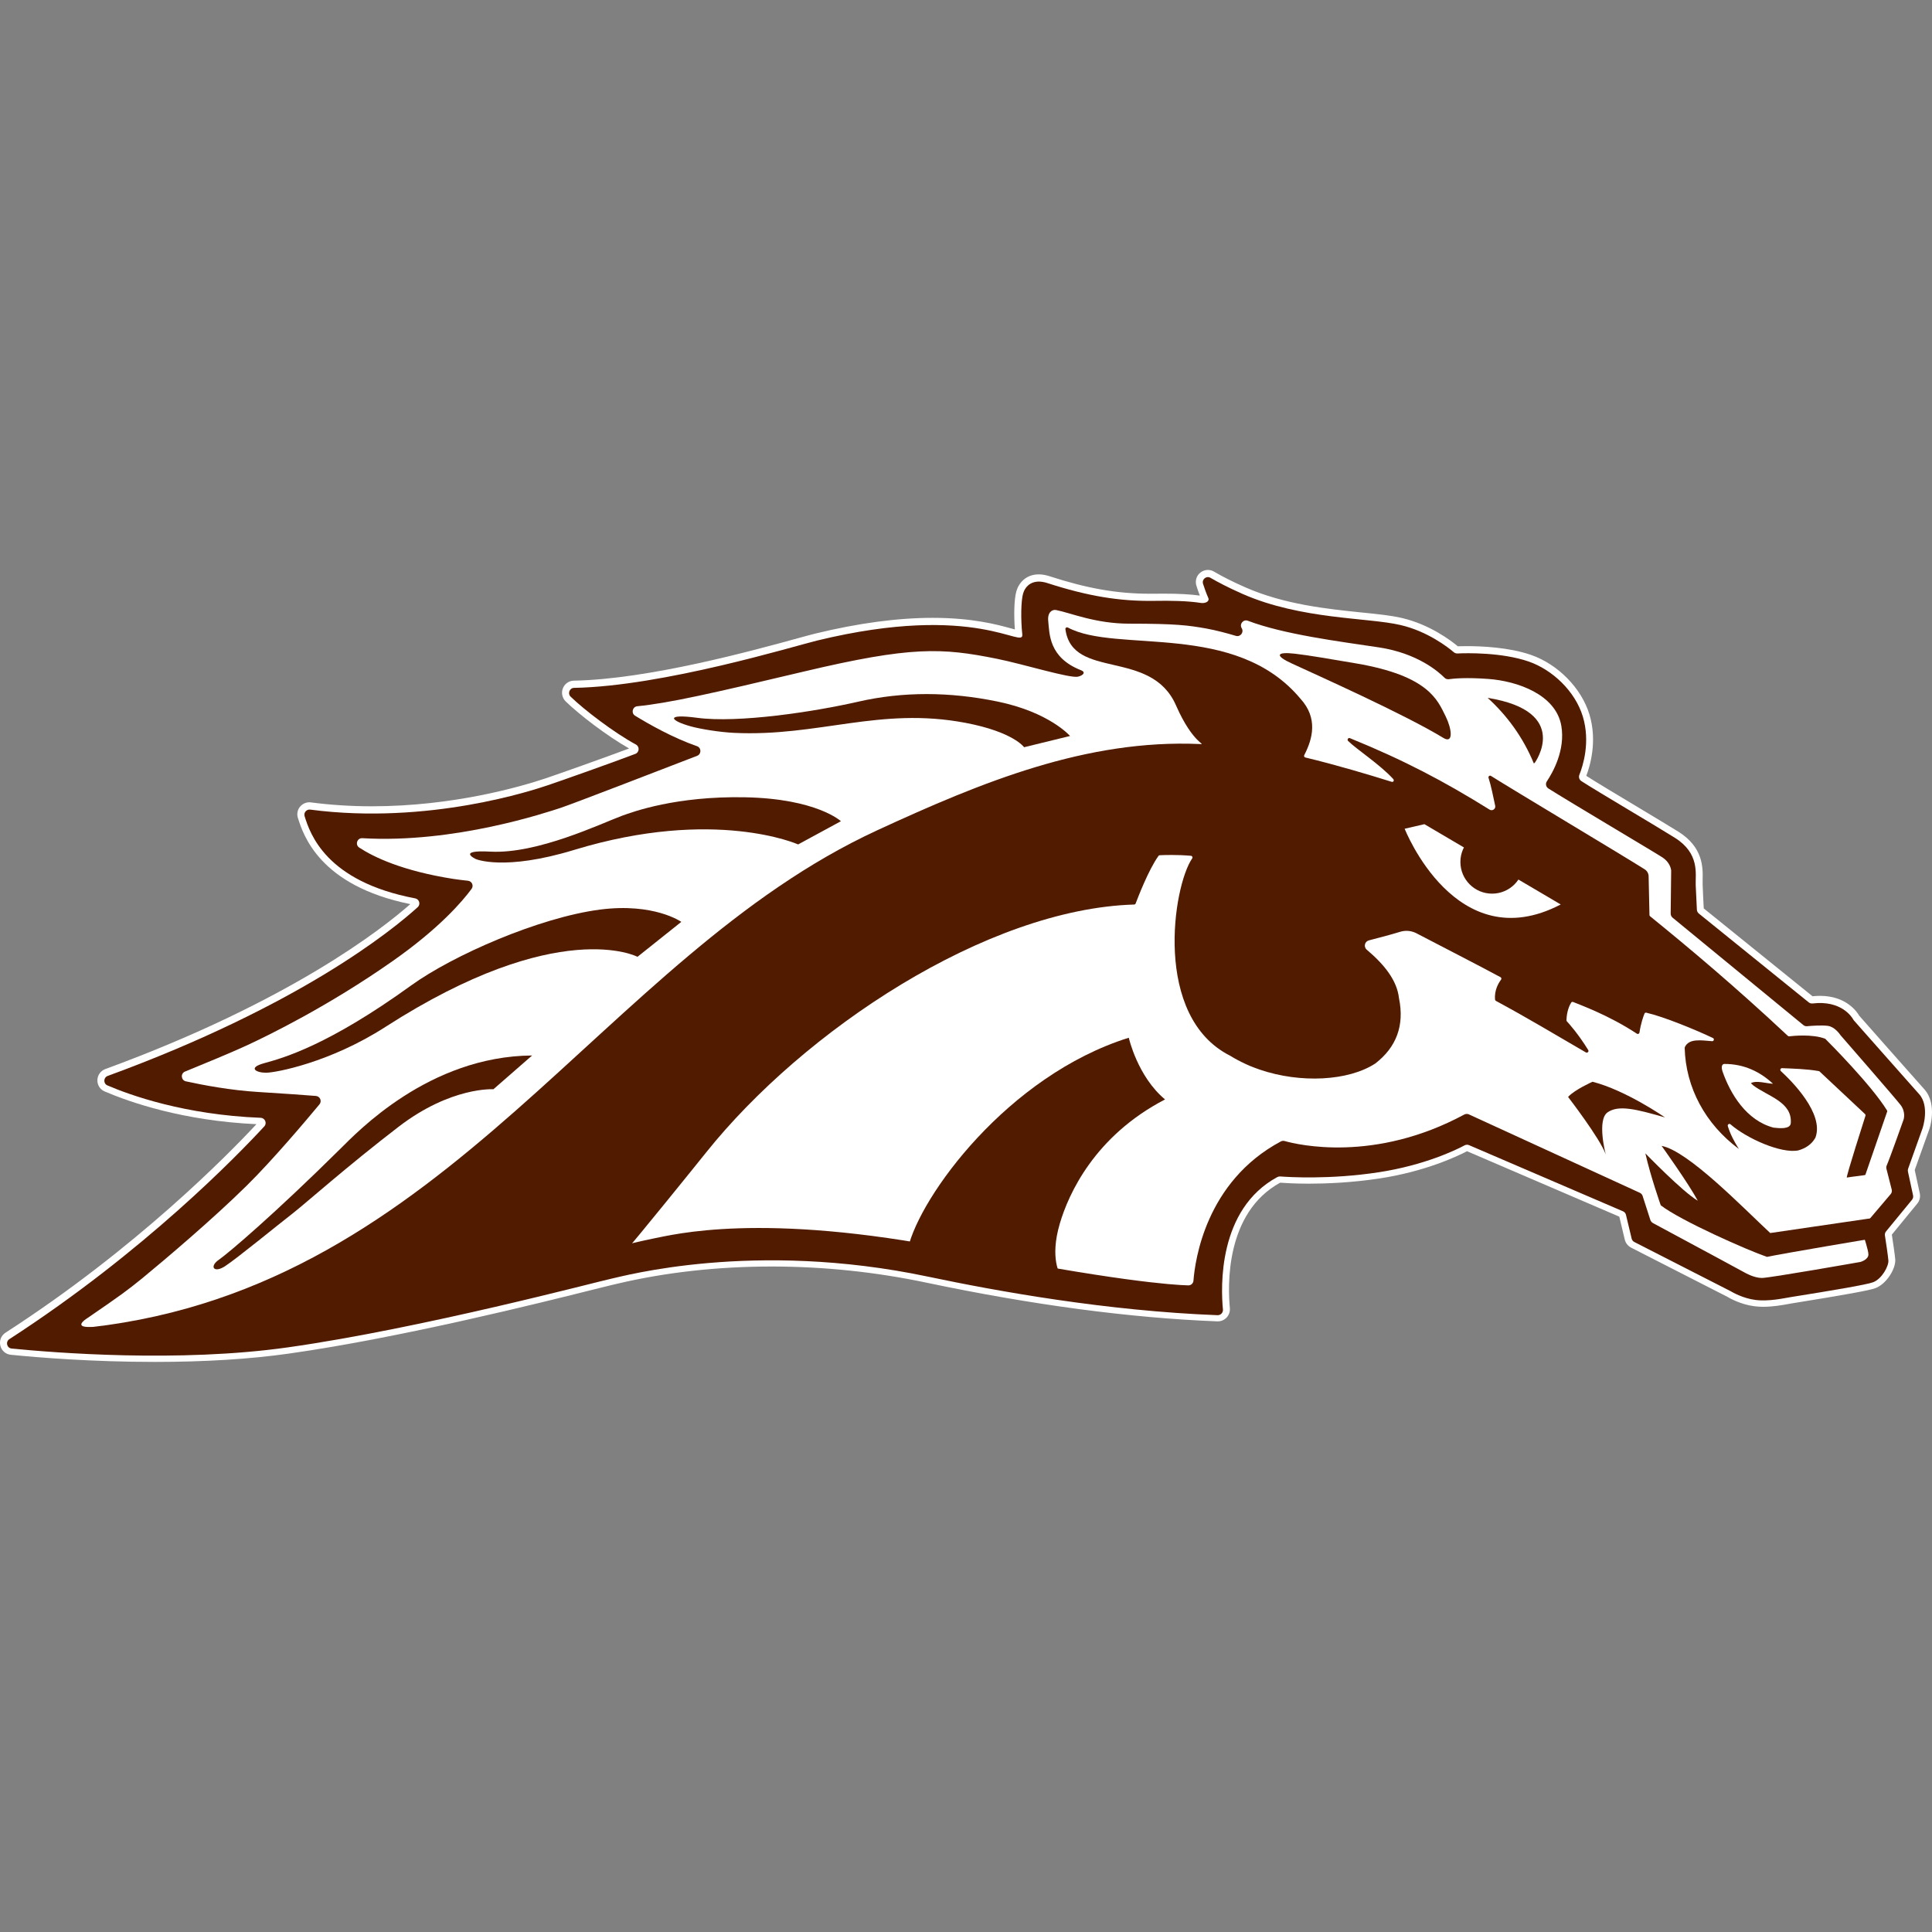 <?xml version="1.0" encoding="utf-8"?>
<svg xmlns="http://www.w3.org/2000/svg" width="200" height="200" viewBox="0 0 200 200" fill="none">
<rect x="0" y="0" width="200" height="200" fill="#808080" stroke="none"/>
<path d="M199.216 112.772C197.594 110.956 193.058 105.817 192.47 105.149C192.247 104.755 191.121 103.09 188.415 103.09C188.164 103.09 187.898 103.104 187.632 103.133L176.371 94.039C176.343 93.501 176.285 92.388 176.257 91.585C176.249 91.434 176.257 91.269 176.257 91.089C176.285 89.833 176.335 87.723 173.752 86.101C172.883 85.556 171.175 84.537 169.366 83.446C167.278 82.197 165.125 80.905 164.213 80.316C164.629 79.218 165.362 76.685 164.536 73.957C163.711 71.237 161.278 68.761 158.479 67.792C156.196 67.003 153.347 66.888 151.847 66.888C151.445 66.888 151.122 66.895 150.907 66.902C150.225 66.328 148.036 64.656 145.122 63.974C144.016 63.715 142.581 63.565 140.916 63.4C137.385 63.034 132.985 62.581 128.952 60.816C127.688 60.263 126.583 59.711 125.672 59.172C125.478 59.057 125.262 59 125.04 59C124.645 59 124.272 59.194 124.035 59.51C123.798 59.833 123.734 60.234 123.849 60.622C123.963 60.995 124.085 61.34 124.207 61.656C123.238 61.519 122.047 61.455 120.497 61.455C120.152 61.455 119.808 61.455 119.463 61.462C119.305 61.462 119.155 61.462 119.004 61.462C115.659 61.462 112.566 60.923 108.654 59.653C108.26 59.524 107.886 59.459 107.535 59.459C106.2 59.459 105.46 60.356 105.216 61.203C104.972 62.043 104.951 63.758 105.059 65.158C104.922 65.122 104.779 65.079 104.628 65.043C103.25 64.663 100.68 63.959 96.554 63.959C92.943 63.959 88.86 64.505 84.424 65.582C84.065 65.668 83.462 65.833 82.623 66.062C77.979 67.34 67.113 70.326 59.404 70.462C58.902 70.469 58.457 70.778 58.27 71.251C58.084 71.718 58.199 72.256 58.557 72.608C59.964 73.979 62.856 76.197 65.124 77.481C62.656 78.414 57.639 80.187 56.462 80.582C53.835 81.457 46.894 83.467 38.483 83.467C36.337 83.467 34.219 83.331 32.196 83.065C32.138 83.058 32.081 83.051 32.03 83.051C31.636 83.051 31.255 83.245 31.018 83.56C30.782 83.883 30.717 84.293 30.839 84.673C31.392 86.417 33.064 91.685 42.473 93.594C39.631 96.106 30.085 103.642 10.901 110.669C10.42 110.848 10.097 111.293 10.082 111.81C10.068 112.327 10.362 112.786 10.836 112.987C13.456 114.107 18.946 116.023 26.547 116.375C23.561 119.583 14.059 129.258 0.573 137.957C0.121 138.251 -0.088 138.775 0.034 139.299C0.164 139.823 0.587 140.196 1.125 140.246C3.896 140.526 9.523 140.985 16.047 140.985C21.178 140.985 25.844 140.698 29.899 140.124C41.483 138.488 56.06 134.842 61.543 133.464C62.519 133.22 63.23 133.04 63.409 133.004C63.495 132.99 63.639 132.954 63.84 132.904C68.871 131.712 74.275 131.109 79.888 131.109C85.242 131.109 90.625 131.669 95.879 132.775C106.853 135.086 116.994 136.435 126.016 136.787H126.03H126.066C126.418 136.787 126.755 136.636 126.992 136.378C127.229 136.119 127.344 135.767 127.315 135.416C127.093 133.155 126.827 125.554 132.519 122.432C132.935 122.461 134.004 122.533 135.49 122.533C137.212 122.533 139.882 122.439 142.804 121.994C147.562 121.27 150.856 119.698 151.868 119.174L167.63 125.949L168.197 128.325C168.283 128.684 168.52 128.978 168.842 129.15L178.804 134.239C179.013 134.368 180.19 135.043 181.618 135.222C181.898 135.258 182.206 135.279 182.522 135.279C183.534 135.279 184.525 135.1 185.12 134.992C185.242 134.971 185.35 134.949 185.436 134.935C191.099 134.023 193.539 133.578 194.142 133.349C195.312 132.904 196.267 131.31 196.195 130.37C196.159 129.925 195.965 128.605 195.843 127.808L198.477 124.593C198.721 124.298 198.815 123.911 198.736 123.538L198.212 121.119L199.69 116.985C199.748 116.906 200.594 114.322 199.216 112.772ZM191.917 105.609C192.183 105.91 193.769 107.705 195.398 109.549C196.482 110.776 197.587 112.025 198.334 112.865C197.587 112.025 196.482 110.776 195.398 109.549C193.769 107.712 192.183 105.91 191.917 105.609C191.896 105.58 191.874 105.559 191.86 105.523C191.874 105.559 191.896 105.587 191.917 105.609ZM191.774 105.394C191.766 105.386 191.766 105.379 191.759 105.372C191.766 105.379 191.766 105.386 191.774 105.394ZM191.609 105.171C191.601 105.157 191.587 105.142 191.58 105.135C191.587 105.149 191.594 105.157 191.609 105.171ZM191.35 104.891C191.336 104.877 191.322 104.862 191.3 104.848C191.314 104.862 191.336 104.877 191.35 104.891ZM188.479 103.815C188.429 103.815 188.379 103.815 188.329 103.815C188.357 103.815 188.386 103.807 188.408 103.807C188.436 103.815 188.458 103.815 188.479 103.815ZM190.984 104.582C190.97 104.568 190.948 104.561 190.934 104.547C190.955 104.561 190.97 104.575 190.984 104.582ZM190.51 104.288C190.503 104.281 190.489 104.281 190.482 104.274C190.496 104.281 190.503 104.281 190.51 104.288ZM189.965 104.059C189.951 104.051 189.936 104.044 189.922 104.044C189.936 104.044 189.951 104.051 189.965 104.059ZM189.298 103.893C189.262 103.886 189.233 103.879 189.197 103.879C189.233 103.879 189.262 103.886 189.298 103.893ZM163.854 74.18C164.055 74.84 164.156 75.486 164.184 76.103C164.249 77.331 164.048 78.436 163.818 79.24C163.704 79.642 163.589 79.972 163.495 80.209C163.402 80.445 163.481 80.711 163.696 80.855C165.204 81.838 171.462 85.52 173.378 86.726C175.984 88.362 175.496 90.479 175.539 91.628C175.575 92.482 175.632 93.673 175.661 94.175C175.668 94.326 175.74 94.463 175.855 94.563L187.238 103.764L175.855 94.563C175.74 94.47 175.668 94.326 175.661 94.175C175.632 93.673 175.575 92.482 175.539 91.628C175.496 90.479 175.984 88.362 173.378 86.726C171.462 85.527 165.211 81.838 163.696 80.855C163.481 80.718 163.402 80.445 163.495 80.209C163.589 79.972 163.711 79.649 163.818 79.24C164.048 78.436 164.249 77.331 164.184 76.103C164.156 75.486 164.055 74.833 163.854 74.18C163.05 71.531 160.675 69.321 158.249 68.481C160.675 69.321 163.05 71.524 163.854 74.18ZM187.482 103.85C187.46 103.843 187.439 103.843 187.417 103.843C187.439 103.843 187.46 103.843 187.482 103.85ZM152.45 67.62C152.478 67.62 152.5 67.62 152.529 67.62C152.507 67.62 152.478 67.62 152.45 67.62ZM153.096 67.641C153.146 67.641 153.189 67.648 153.239 67.648C153.189 67.648 153.146 67.641 153.096 67.641ZM153.928 67.692C153.971 67.692 154.014 67.699 154.057 67.699C154.014 67.699 153.971 67.692 153.928 67.692ZM154.711 67.756C154.761 67.763 154.804 67.763 154.854 67.771C154.804 67.771 154.761 67.763 154.711 67.756ZM155.608 67.871C155.665 67.878 155.723 67.885 155.78 67.9C155.715 67.885 155.658 67.878 155.608 67.871ZM156.476 68.022C156.505 68.029 156.541 68.036 156.569 68.036C156.541 68.029 156.512 68.022 156.476 68.022ZM157.33 68.208C157.388 68.223 157.445 68.237 157.502 68.259C157.445 68.244 157.388 68.223 157.33 68.208ZM151.897 67.613C151.84 67.613 151.782 67.613 151.732 67.613C151.775 67.613 151.811 67.613 151.854 67.613C151.861 67.613 151.883 67.613 151.897 67.613ZM151.057 67.627C150.986 67.627 150.921 67.634 150.864 67.634C150.921 67.634 150.986 67.627 151.057 67.627ZM151.588 67.62C151.517 67.62 151.452 67.62 151.387 67.62C151.452 67.62 151.524 67.62 151.588 67.62ZM151.301 67.62C151.23 67.62 151.165 67.62 151.1 67.627C151.165 67.62 151.23 67.62 151.301 67.62ZM135.59 63.457C136.351 63.586 137.09 63.694 137.815 63.787C140.715 64.16 143.27 64.297 144.95 64.684C146.378 65.014 147.619 65.596 148.574 66.163C149.529 66.723 150.203 67.261 150.49 67.505C150.203 67.261 149.529 66.723 148.574 66.163C147.619 65.603 146.378 65.022 144.95 64.684C143.27 64.297 140.708 64.153 137.815 63.787C137.098 63.694 136.351 63.586 135.59 63.457C134.456 63.263 133.287 63.019 132.124 62.696C133.294 63.012 134.456 63.263 135.59 63.457ZM150.727 67.613C150.706 67.606 150.684 67.606 150.663 67.598C150.684 67.606 150.706 67.606 150.727 67.613ZM128.112 61.232C127.753 61.067 127.423 60.916 127.121 60.766C127.423 60.916 127.753 61.074 128.112 61.232ZM125.923 60.148C126.152 60.27 126.404 60.407 126.684 60.55C126.404 60.407 126.152 60.278 125.923 60.148C125.693 60.026 125.492 59.904 125.313 59.804C125.262 59.775 125.212 59.754 125.162 59.746C125.212 59.761 125.262 59.775 125.313 59.804C125.492 59.911 125.693 60.026 125.923 60.148ZM126.985 129.251C126.77 130.176 126.64 131.088 126.576 131.92C126.648 131.088 126.777 130.176 126.985 129.251ZM125.105 62.043C125.105 62.029 125.112 62.014 125.105 62.007C125.105 62.022 125.105 62.029 125.105 62.043ZM125.09 62.122C125.083 62.136 125.076 62.151 125.069 62.158C125.076 62.144 125.083 62.136 125.09 62.122ZM124.674 62.402C124.66 62.402 124.645 62.409 124.631 62.409C124.645 62.409 124.66 62.402 124.674 62.402ZM125.033 62.215C125.026 62.23 125.011 62.237 124.997 62.251C125.011 62.244 125.018 62.23 125.033 62.215ZM124.939 62.301C124.925 62.309 124.911 62.323 124.896 62.33C124.911 62.316 124.925 62.309 124.939 62.301ZM124.817 62.359C124.803 62.366 124.789 62.373 124.767 62.38C124.789 62.373 124.803 62.366 124.817 62.359ZM125.112 59.739C125.083 59.732 125.054 59.732 125.026 59.732C125.033 59.732 125.04 59.725 125.04 59.725C125.069 59.732 125.09 59.732 125.112 59.739ZM124.817 59.782C124.803 59.789 124.796 59.797 124.782 59.804C124.796 59.797 124.81 59.789 124.817 59.782ZM124.638 59.926C124.631 59.933 124.624 59.94 124.616 59.947C124.624 59.94 124.631 59.933 124.638 59.926ZM124.53 60.141C124.523 60.156 124.523 60.17 124.523 60.191C124.523 60.17 124.523 60.156 124.53 60.141ZM124.308 62.409C124.358 62.416 124.416 62.423 124.473 62.423C124.423 62.423 124.365 62.416 124.308 62.409C123.992 62.359 123.655 62.323 123.303 62.294C123.655 62.323 123.992 62.359 124.308 62.409ZM122.966 62.266C122.715 62.251 122.463 62.23 122.205 62.223C122.463 62.23 122.715 62.251 122.966 62.266ZM121.803 62.208C121.537 62.201 121.272 62.194 120.999 62.194C121.272 62.194 121.537 62.201 121.803 62.208ZM120.497 62.187C120.54 62.187 120.59 62.187 120.633 62.187C120.246 62.187 119.858 62.187 119.47 62.194C119.815 62.187 120.159 62.187 120.497 62.187ZM118.552 62.187C118.351 62.187 118.15 62.179 117.956 62.172C118.157 62.179 118.358 62.187 118.552 62.187ZM117.26 62.144C117.066 62.129 116.872 62.122 116.671 62.108C116.872 62.122 117.066 62.129 117.26 62.144ZM115.968 62.036C115.774 62.014 115.58 62 115.387 61.971C115.58 62 115.774 62.014 115.968 62.036ZM114.655 61.871C114.461 61.842 114.274 61.813 114.08 61.785C114.274 61.813 114.461 61.842 114.655 61.871ZM113.305 61.634C113.119 61.598 112.932 61.562 112.738 61.526C112.932 61.569 113.119 61.598 113.305 61.634ZM111.913 61.333C111.733 61.289 111.554 61.254 111.367 61.203C111.547 61.254 111.726 61.289 111.913 61.333ZM110.406 60.945C110.248 60.902 110.09 60.859 109.925 60.816C110.097 60.859 110.248 60.902 110.406 60.945ZM107.764 60.22C107.657 60.206 107.556 60.199 107.456 60.206C107.484 60.206 107.506 60.199 107.535 60.199C107.606 60.199 107.685 60.213 107.764 60.22ZM108.432 60.356C108.245 60.299 108.073 60.256 107.915 60.234C108.08 60.256 108.245 60.292 108.432 60.356ZM106.652 60.428C106.559 60.486 106.48 60.55 106.401 60.615C106.472 60.55 106.559 60.486 106.652 60.428ZM107.327 60.213C107.233 60.22 107.147 60.234 107.068 60.256C107.147 60.242 107.233 60.227 107.327 60.213ZM106.953 60.292C106.86 60.321 106.774 60.364 106.695 60.407C106.781 60.364 106.86 60.321 106.953 60.292ZM106.006 61.175C105.97 61.254 105.934 61.34 105.913 61.419C105.934 61.34 105.963 61.261 106.006 61.175ZM106.343 60.679C106.293 60.73 106.243 60.787 106.2 60.844C106.243 60.787 106.293 60.73 106.343 60.679ZM106.142 60.923C106.106 60.981 106.071 61.038 106.042 61.096C106.071 61.038 106.106 60.981 106.142 60.923ZM105.827 65.66C105.834 65.718 105.834 65.761 105.827 65.804C105.827 65.761 105.827 65.718 105.827 65.66ZM105.812 65.84C105.805 65.861 105.798 65.89 105.783 65.904C105.798 65.89 105.805 65.861 105.812 65.84ZM105.417 65.983C105.453 65.991 105.489 65.991 105.525 65.991C105.496 65.998 105.46 65.991 105.417 65.983ZM105.575 65.991C105.604 65.991 105.633 65.983 105.661 65.976C105.64 65.991 105.611 65.991 105.575 65.991ZM105.705 65.969C105.726 65.962 105.74 65.948 105.762 65.933C105.74 65.948 105.726 65.962 105.705 65.969ZM105.36 65.983C105.31 65.976 105.252 65.962 105.188 65.948C105.252 65.962 105.31 65.969 105.36 65.983ZM105.152 65.94C105.073 65.926 104.987 65.904 104.893 65.876C104.987 65.904 105.073 65.926 105.152 65.94ZM104.829 65.861C104.75 65.84 104.671 65.818 104.585 65.797C104.671 65.818 104.75 65.84 104.829 65.861ZM104.305 65.718C104.248 65.704 104.19 65.689 104.133 65.668C104.19 65.689 104.248 65.704 104.305 65.718ZM103.889 65.603C103.831 65.589 103.767 65.574 103.709 65.553C103.774 65.574 103.831 65.589 103.889 65.603ZM103.451 65.495C103.386 65.481 103.315 65.46 103.25 65.445C103.315 65.46 103.386 65.474 103.451 65.495ZM102.963 65.373C102.891 65.359 102.812 65.338 102.74 65.323C102.812 65.345 102.891 65.359 102.963 65.373ZM102.417 65.258C102.338 65.244 102.259 65.223 102.181 65.208C102.259 65.223 102.338 65.244 102.417 65.258ZM101.814 65.144C101.736 65.129 101.649 65.115 101.563 65.101C101.657 65.115 101.736 65.129 101.814 65.144ZM101.14 65.029C101.061 65.014 100.982 65 100.896 64.993C100.982 65 101.061 65.014 101.14 65.029ZM100.336 64.914C100.286 64.907 100.235 64.9 100.178 64.892C100.235 64.907 100.286 64.914 100.336 64.914ZM99.403 64.821C99.338 64.814 99.267 64.814 99.202 64.806C99.267 64.806 99.338 64.814 99.403 64.821ZM98.57 64.756C98.463 64.749 98.355 64.749 98.247 64.742C98.355 64.742 98.463 64.749 98.57 64.756ZM97.673 64.713C97.544 64.706 97.415 64.706 97.286 64.706C97.422 64.706 97.551 64.713 97.673 64.713ZM96.719 64.699C96.589 64.699 96.453 64.699 96.324 64.699C96.403 64.699 96.489 64.692 96.561 64.692C96.611 64.692 96.661 64.699 96.719 64.699ZM66.366 131.676C66.101 131.727 65.857 131.777 65.627 131.82C65.857 131.777 66.101 131.727 66.366 131.676ZM79.673 130.442C79.221 130.442 78.768 130.449 78.331 130.456C78.776 130.449 79.221 130.449 79.673 130.442ZM85.257 130.629C84.747 130.593 84.245 130.564 83.742 130.535C84.245 130.564 84.747 130.593 85.257 130.629ZM83.52 130.528C82.953 130.499 82.393 130.485 81.84 130.471C82.393 130.485 82.953 130.499 83.52 130.528ZM81.367 130.456C80.965 130.449 80.563 130.442 80.175 130.442C80.57 130.449 80.965 130.449 81.367 130.456ZM95.613 64.713C95.477 64.713 95.333 64.72 95.19 64.727C95.333 64.72 95.47 64.713 95.613 64.713ZM94.4 64.763C94.264 64.77 94.135 64.778 93.991 64.785C94.135 64.778 94.264 64.77 94.4 64.763ZM92.893 64.871C92.843 64.878 92.793 64.878 92.743 64.885C92.793 64.878 92.836 64.878 92.893 64.871ZM91.407 65.029C91.271 65.043 91.12 65.065 90.977 65.086C91.128 65.072 91.271 65.05 91.407 65.029ZM89.994 65.23C89.814 65.258 89.635 65.287 89.455 65.316C89.635 65.28 89.814 65.251 89.994 65.23ZM88.472 65.481C88.285 65.517 88.092 65.546 87.898 65.589C88.099 65.546 88.285 65.517 88.472 65.481ZM86.807 65.804C86.635 65.84 86.462 65.876 86.29 65.912C86.47 65.869 86.635 65.84 86.807 65.804ZM78.108 130.464C77.599 130.478 77.096 130.492 76.608 130.514C77.096 130.492 77.599 130.478 78.108 130.464ZM76.213 130.535C75.847 130.55 75.488 130.571 75.137 130.593C75.488 130.571 75.847 130.55 76.213 130.535ZM74.721 130.621C74.311 130.65 73.917 130.679 73.529 130.715C73.917 130.679 74.311 130.643 74.721 130.621ZM73.371 130.722C72.933 130.758 72.51 130.801 72.094 130.844C72.51 130.801 72.933 130.758 73.371 130.722ZM71.763 130.88C71.455 130.916 71.153 130.944 70.859 130.98C71.153 130.944 71.455 130.909 71.763 130.88ZM70.529 131.023C70.177 131.066 69.84 131.109 69.517 131.16C69.84 131.109 70.177 131.066 70.529 131.023ZM69.431 131.167C69.072 131.217 68.735 131.267 68.404 131.325C68.728 131.267 69.072 131.217 69.431 131.167ZM68.146 131.368C67.902 131.411 67.665 131.447 67.436 131.49C67.665 131.447 67.902 131.404 68.146 131.368ZM67.192 131.526C66.919 131.576 66.653 131.619 66.402 131.669C66.653 131.619 66.919 131.576 67.192 131.526ZM65.44 131.863C65.268 131.899 65.11 131.935 64.96 131.964C65.11 131.928 65.268 131.899 65.44 131.863ZM64.802 131.999C64.414 132.086 64.098 132.157 63.847 132.215C64.098 132.157 64.421 132.078 64.802 131.999ZM60.423 133.047C60.316 133.076 60.215 133.098 60.1 133.126C60.215 133.105 60.323 133.076 60.423 133.047ZM56.699 81.285C56.641 81.307 56.555 81.335 56.462 81.364C56.555 81.328 56.641 81.3 56.699 81.285ZM58.837 133.442C58.715 133.471 58.586 133.507 58.457 133.535C58.586 133.507 58.708 133.478 58.837 133.442ZM41.978 84.099C42.48 84.07 42.976 84.027 43.456 83.984C42.968 84.027 42.48 84.063 41.978 84.099ZM38.612 84.206C39.129 84.206 39.638 84.199 40.141 84.185C39.638 84.199 39.129 84.206 38.612 84.206ZM40.435 84.171C40.937 84.149 41.433 84.127 41.921 84.099C41.433 84.127 40.93 84.156 40.435 84.171ZM56.397 81.379C56.289 81.414 56.167 81.457 56.024 81.501C56.167 81.457 56.289 81.414 56.397 81.379ZM55.945 81.529C55.801 81.572 55.636 81.623 55.457 81.68C55.643 81.623 55.801 81.572 55.945 81.529ZM55.414 81.687C55.227 81.745 55.019 81.802 54.804 81.867C55.026 81.809 55.234 81.745 55.414 81.687ZM54.675 81.91C54.445 81.974 54.208 82.039 53.95 82.111C54.208 82.039 54.445 81.974 54.675 81.91ZM53.835 82.139C53.584 82.204 53.318 82.276 53.038 82.347C53.311 82.283 53.584 82.211 53.835 82.139ZM52.945 82.376C52.651 82.448 52.342 82.527 52.019 82.599C52.335 82.52 52.651 82.448 52.945 82.376ZM51.818 82.642C51.488 82.721 51.151 82.793 50.792 82.871C51.151 82.8 51.488 82.721 51.818 82.642ZM50.67 82.9C50.332 82.972 49.973 83.044 49.615 83.115C49.973 83.044 50.325 82.972 50.67 82.9ZM49.45 83.144C49.069 83.216 48.674 83.288 48.272 83.359C48.667 83.288 49.062 83.216 49.45 83.144ZM48.014 83.395C47.598 83.467 47.174 83.532 46.736 83.596C47.181 83.532 47.605 83.467 48.014 83.395ZM46.629 83.611C46.213 83.668 45.789 83.725 45.351 83.776C45.782 83.733 46.213 83.675 46.629 83.611ZM45.122 83.812C44.669 83.862 44.21 83.912 43.744 83.955C44.203 83.912 44.669 83.862 45.122 83.812ZM32.109 83.805C32.597 83.869 33.086 83.919 33.566 83.969C33.086 83.919 32.597 83.869 32.109 83.805C32.045 83.797 31.98 83.812 31.923 83.826C31.959 83.819 31.994 83.797 32.038 83.797C32.059 83.797 32.088 83.797 32.109 83.805ZM38.275 84.206C37.908 84.206 37.535 84.199 37.162 84.192C37.535 84.199 37.908 84.206 38.275 84.206ZM36.832 84.178C36.365 84.163 35.899 84.142 35.425 84.113C35.899 84.142 36.365 84.163 36.832 84.178ZM35.153 84.099C34.758 84.07 34.363 84.041 33.968 84.005C34.363 84.041 34.758 84.07 35.153 84.099ZM31.822 83.847C31.772 83.869 31.736 83.905 31.7 83.934C31.736 83.905 31.772 83.869 31.822 83.847ZM31.621 83.998C31.585 84.041 31.571 84.091 31.549 84.149C31.571 84.099 31.585 84.049 31.621 83.998ZM31.514 84.228C31.499 84.314 31.499 84.4 31.528 84.486C31.499 84.4 31.499 84.307 31.514 84.228ZM42.696 94.391C42.667 94.42 42.638 94.441 42.61 94.47C42.638 94.441 42.667 94.412 42.696 94.391ZM34.586 100.247C35.82 99.48 36.925 98.747 37.901 98.073C39.172 97.19 40.227 96.4 41.088 95.726C40.227 96.408 39.172 97.197 37.901 98.073C36.925 98.747 35.82 99.472 34.586 100.247C33.351 101.015 31.98 101.826 30.48 102.666C31.987 101.826 33.351 101.015 34.586 100.247ZM42.122 94.879C41.978 95.001 41.827 95.123 41.662 95.259C41.827 95.123 41.978 95.001 42.122 94.879ZM26.849 104.597C27.71 104.159 28.528 103.728 29.317 103.298C28.535 103.721 27.71 104.159 26.849 104.597C25.557 105.257 24.186 105.925 22.736 106.599C24.193 105.917 25.564 105.25 26.849 104.597ZM26.411 139.851C26.368 139.858 26.332 139.858 26.289 139.866C26.332 139.858 26.368 139.858 26.411 139.851ZM21.257 107.274C20.253 107.726 19.205 108.185 18.121 108.638C19.205 108.185 20.245 107.726 21.257 107.274ZM22.958 140.117C22.901 140.117 22.851 140.124 22.793 140.124C22.844 140.124 22.901 140.124 22.958 140.117ZM19.506 140.268C19.456 140.268 19.406 140.268 19.355 140.275C19.406 140.268 19.456 140.268 19.506 140.268ZM14.855 140.303C14.798 140.303 14.741 140.303 14.683 140.303C14.741 140.303 14.798 140.303 14.855 140.303ZM13.743 140.289C13.621 140.289 13.499 140.282 13.377 140.282C13.499 140.289 13.621 140.289 13.743 140.289ZM12.645 140.268C12.516 140.268 12.379 140.26 12.25 140.26C12.379 140.26 12.508 140.268 12.645 140.268ZM11.554 140.239C11.432 140.232 11.31 140.232 11.195 140.225C11.31 140.232 11.432 140.239 11.554 140.239ZM10.441 140.203C10.348 140.196 10.255 140.196 10.161 140.196C10.255 140.196 10.348 140.196 10.441 140.203ZM9.157 140.146C9.142 140.146 9.135 140.146 9.121 140.146C9.135 140.146 9.149 140.146 9.157 140.146ZM8.202 140.095C8.109 140.088 8.015 140.088 7.922 140.081C8.015 140.088 8.109 140.095 8.202 140.095ZM7.276 140.045C7.169 140.038 7.068 140.031 6.968 140.024C7.068 140.038 7.176 140.038 7.276 140.045ZM6.372 139.995C6.279 139.988 6.185 139.981 6.092 139.973C6.178 139.981 6.279 139.988 6.372 139.995ZM5.489 139.93C5.41 139.923 5.331 139.923 5.259 139.916C5.331 139.923 5.41 139.93 5.489 139.93ZM4.477 139.858C4.47 139.858 4.47 139.858 4.463 139.858C4.47 139.858 4.477 139.858 4.477 139.858ZM3.752 139.801C3.68 139.794 3.616 139.787 3.551 139.787C3.616 139.794 3.68 139.794 3.752 139.801ZM3.07 139.744C2.999 139.736 2.927 139.729 2.855 139.722C2.927 139.736 2.999 139.736 3.07 139.744ZM2.432 139.686C2.367 139.679 2.302 139.672 2.238 139.672C2.302 139.679 2.367 139.686 2.432 139.686ZM1.85 139.636C1.793 139.629 1.735 139.629 1.685 139.622C1.743 139.629 1.8 139.629 1.85 139.636ZM15.982 140.311C16.025 140.311 16.061 140.311 16.104 140.311C16.09 140.311 16.068 140.311 16.054 140.311C16.032 140.311 16.011 140.311 15.982 140.311ZM42.093 137.275C43.011 137.088 43.923 136.894 44.827 136.701C43.923 136.894 43.011 137.081 42.093 137.275ZM62.864 132.444C63.065 132.394 63.208 132.365 63.28 132.344C63.201 132.358 63.065 132.394 62.864 132.444ZM63.603 132.272C63.56 132.279 63.51 132.294 63.474 132.301C63.51 132.294 63.553 132.287 63.603 132.272ZM94.041 131.734C94.695 131.856 95.362 131.985 96.03 132.121C95.355 131.985 94.695 131.856 94.041 131.734ZM85.817 130.672C86.247 130.708 86.685 130.743 87.123 130.779C86.692 130.743 86.254 130.708 85.817 130.672ZM87.675 130.837C88.285 130.894 88.895 130.966 89.52 131.045C88.895 130.959 88.285 130.894 87.675 130.837ZM89.685 131.059C90.259 131.131 90.841 131.21 91.422 131.296C90.841 131.21 90.259 131.131 89.685 131.059ZM92.018 131.389C92.491 131.461 92.965 131.54 93.439 131.626C92.965 131.547 92.491 131.468 92.018 131.389ZM126.059 136.119C126.109 136.119 126.152 136.105 126.203 136.09C126.16 136.098 126.124 136.119 126.081 136.119C126.066 136.119 126.059 136.119 126.059 136.119ZM126.289 136.076C126.332 136.055 126.361 136.026 126.396 135.997C126.361 136.026 126.332 136.055 126.289 136.076ZM126.468 135.947C126.504 135.911 126.526 135.868 126.547 135.818C126.518 135.868 126.497 135.911 126.468 135.947ZM126.576 135.76C126.597 135.689 126.612 135.61 126.605 135.531C126.562 135.1 126.518 134.468 126.511 133.7C126.518 134.468 126.562 135.1 126.605 135.531C126.612 135.617 126.605 135.689 126.576 135.76ZM128.155 126.021C127.674 126.94 127.337 127.901 127.093 128.849C127.337 127.901 127.674 126.94 128.155 126.021C129.016 124.37 130.308 122.863 132.231 121.822C132.303 121.786 132.382 121.765 132.461 121.765C132.382 121.772 132.303 121.786 132.231 121.822C130.308 122.87 129.016 124.377 128.155 126.021ZM132.533 121.765C132.583 121.772 132.641 121.772 132.712 121.779C132.648 121.772 132.583 121.765 132.533 121.765ZM132.791 121.779C132.849 121.786 132.913 121.786 132.985 121.793C132.906 121.786 132.849 121.786 132.791 121.779ZM133.086 121.801C133.157 121.808 133.229 121.808 133.301 121.815C133.222 121.808 133.15 121.801 133.086 121.801ZM133.444 121.815C133.523 121.815 133.602 121.822 133.688 121.822C133.602 121.822 133.523 121.822 133.444 121.815ZM133.861 121.837C133.947 121.837 134.04 121.844 134.133 121.844C134.04 121.844 133.954 121.837 133.861 121.837ZM134.342 121.851C134.442 121.851 134.543 121.858 134.643 121.858C134.543 121.851 134.442 121.851 134.342 121.851ZM134.866 121.858C134.98 121.858 135.102 121.858 135.224 121.858C135.102 121.858 134.98 121.858 134.866 121.858ZM135.447 121.865C135.526 121.865 135.612 121.865 135.698 121.865C135.633 121.865 135.562 121.865 135.497 121.865C135.483 121.865 135.461 121.865 135.447 121.865ZM138.052 121.793C137.93 121.801 137.815 121.808 137.693 121.808C137.815 121.808 137.937 121.801 138.052 121.793ZM137.227 121.829C137.119 121.837 137.004 121.837 136.897 121.837C137.004 121.837 137.112 121.837 137.227 121.829ZM136.445 121.851C136.344 121.851 136.244 121.858 136.143 121.858C136.244 121.858 136.344 121.851 136.445 121.851ZM138.547 121.765C138.669 121.758 138.799 121.75 138.921 121.743C138.791 121.75 138.669 121.758 138.547 121.765ZM139.437 121.707C139.567 121.7 139.689 121.686 139.818 121.679C139.696 121.686 139.567 121.693 139.437 121.707ZM140.385 121.621C140.507 121.607 140.636 121.6 140.758 121.585C140.629 121.6 140.507 121.607 140.385 121.621ZM141.397 121.506C141.504 121.492 141.612 121.485 141.72 121.47C141.612 121.485 141.504 121.492 141.397 121.506ZM145.237 120.839C148.639 120.035 150.928 118.908 151.624 118.542C151.696 118.499 151.782 118.485 151.861 118.485C151.782 118.485 151.696 118.506 151.624 118.542C150.928 118.908 148.639 120.035 145.237 120.839ZM182.458 134.598C182.537 134.598 182.616 134.598 182.702 134.598C182.651 134.598 182.594 134.605 182.544 134.605C182.508 134.605 182.486 134.598 182.458 134.598ZM182.867 134.598C182.982 134.59 183.104 134.583 183.218 134.576C183.104 134.583 182.989 134.59 182.867 134.598ZM183.355 134.562C183.513 134.547 183.663 134.533 183.814 134.511C183.663 134.533 183.513 134.547 183.355 134.562ZM183.886 134.504C184.015 134.49 184.137 134.468 184.252 134.454C184.137 134.476 184.015 134.49 183.886 134.504ZM184.395 134.433C184.489 134.418 184.582 134.404 184.661 134.389C184.575 134.404 184.489 134.418 184.395 134.433ZM184.797 134.361C184.891 134.346 184.991 134.325 185.07 134.311C184.984 134.332 184.898 134.346 184.797 134.361ZM193.912 132.724C193.259 132.976 189.534 133.6 185.35 134.267C185.35 134.267 185.35 134.267 185.343 134.267C185.343 134.267 185.343 134.267 185.35 134.267C189.527 133.593 193.259 132.968 193.912 132.724C194.142 132.638 194.365 132.487 194.558 132.301C194.357 132.487 194.142 132.631 193.912 132.724ZM199.13 116.411C199.073 116.64 199.03 116.784 199.03 116.784L197.537 120.968C197.501 121.061 197.494 121.162 197.515 121.262L198.047 123.731C198.082 123.889 198.039 124.054 197.939 124.183L195.247 127.463C195.154 127.578 195.111 127.729 195.133 127.88C195.226 128.468 195.456 130.011 195.491 130.471C195.52 130.83 195.255 131.483 194.824 132.007C195.255 131.483 195.52 130.83 195.491 130.471C195.456 130.011 195.219 128.468 195.133 127.88C195.111 127.729 195.154 127.578 195.247 127.463L197.939 124.183C198.039 124.061 198.082 123.896 198.047 123.731L197.515 121.262C197.494 121.169 197.501 121.061 197.537 120.968L199.03 116.784C199.03 116.784 199.08 116.64 199.13 116.411C199.238 115.944 199.374 115.119 199.202 114.336C199.374 115.111 199.245 115.944 199.13 116.411Z" fill="white"/>
<path d="M169.503 123.868L151.646 115.937C151.646 115.937 143.198 120.954 132.705 118.722C132.705 118.722 123.791 124.011 124.531 133.579C124.531 133.579 111.253 133.205 99.281 130.105C91.515 128.095 75.022 126.638 63.237 129.645C51.452 132.653 23.497 140.275 5.941 137.497C5.941 137.497 21.975 127.406 32.82 113.798C23.289 113.698 16.133 111.58 16.133 111.58C16.133 111.58 36.925 104.059 48.524 91.606C48.524 91.606 38.196 91.599 34.607 85.692C34.607 85.692 45.273 88.305 60.373 81.974C63.022 80.869 71.268 77.589 71.268 77.589C65.347 75.048 62.476 72.78 62.476 72.78C83.104 71.733 89.929 61.541 111.612 70.031C111.612 70.031 109.028 68.173 107.987 66.271C106.925 64.333 106.774 62.675 106.774 62.675C106.774 62.675 110.241 63.5 113.399 63.967C116.557 64.433 122.033 64.153 123.332 64.34C124.631 64.527 128.205 65.173 128.205 65.173C128.205 65.173 126.44 63.235 125.973 61.749C125.973 61.749 133.323 65.079 136.753 65.639C140.191 66.199 145.244 67.031 147.569 68.424C149.895 69.816 151.036 69.816 151.036 69.816C151.036 69.816 158.192 69.285 160.941 72.221C163.725 75.192 162.139 79.161 160.653 81.199L172.022 87.781C172.022 87.781 173.515 88.434 173.515 90.379C173.515 92.324 173.895 94.886 173.895 94.886L186.707 105.279C186.707 105.279 189.678 105.286 190.511 106.126C191.343 106.965 197.178 113.712 197.178 113.712C197.178 113.712 198.118 114.365 197.839 115.291C197.559 116.217 195.7 120.674 195.7 120.674L196.446 122.253C196.446 122.253 196.525 123.667 196.066 124.32C195.606 124.973 194.322 126.344 194.322 126.344L193.489 127.27L194.415 129.315C194.415 129.315 193.949 130.801 192.836 131.174C191.724 131.547 183.362 132.94 183.362 132.94C183.362 132.94 182.343 133.22 180.764 132.567C179.185 131.913 170.479 126.81 170.479 126.81L169.503 123.868Z" fill="white"/>
<path d="M116.851 107.425C104.269 111.372 95.24 123.875 94.006 129.172C94.006 129.172 99.138 130.047 101.434 130.543C103.939 131.088 107.126 131.634 109.774 131.964C109.774 131.964 108.626 130.334 109.717 126.645C110.614 123.609 113.298 117.609 120.605 113.813C117.755 111.444 116.851 107.425 116.851 107.425Z" fill="#511B00"/>
<path d="M172.008 118.621C174.778 119.159 180.412 125.002 183.254 127.643L195.025 125.92L193.927 128.188C193.927 128.188 184.647 129.746 182.917 130.112C181.001 129.466 173.967 126.365 171.921 124.772C171.921 124.772 170.866 121.786 170.328 119.396C170.328 119.396 174.189 123.387 175.754 124.298C174.771 122.468 172.008 118.621 172.008 118.621Z" fill="#511B00"/>
<path d="M164.859 111.982C168.333 112.872 172.367 115.679 172.367 115.679C169.338 114.803 167.551 114.365 166.417 115.148C165.283 115.937 166.223 119.497 166.223 119.497C165.649 117.868 162.326 113.554 162.326 113.554C163.008 112.801 164.859 111.982 164.859 111.982Z" fill="#511B00"/>
<path d="M90.826 85.943C101.7 80.926 112.487 76.512 124.207 77.022C124.947 77.058 123.518 77.079 121.738 73.017C119.14 67.096 111.016 70.433 110.291 65.136C110.269 64.993 110.42 64.9 110.549 64.964C115.602 67.67 127.868 64.254 134.614 72.321C136.459 74.338 135.892 76.477 135.016 78.17C134.966 78.271 135.016 78.386 135.124 78.414C138.354 79.189 141.677 80.187 144.067 80.933C144.253 80.991 144.354 80.776 144.217 80.632C142.825 79.118 140.392 77.539 139.552 76.699C139.423 76.57 139.574 76.34 139.739 76.412C145.38 78.709 149.471 80.869 154.201 83.812C154.488 83.991 154.854 83.74 154.782 83.41C154.567 82.434 154.359 81.328 154.093 80.524C154.043 80.367 154.208 80.237 154.344 80.323C156.648 81.78 168.017 88.57 170.256 89.991C170.508 90.149 170.658 90.422 170.665 90.716L170.752 94.721C170.752 94.771 170.773 94.821 170.816 94.85C174.778 98.066 179.587 102.092 185.077 107.231C185.113 107.267 185.163 107.281 185.214 107.281C185.623 107.231 187.582 107.03 188.91 107.518C188.939 107.525 188.953 107.539 188.975 107.561C189.355 107.941 193.711 112.305 195.341 114.946C195.369 114.997 195.377 115.054 195.348 115.104L193.101 121.621C193.08 121.671 191.623 121.815 191.185 121.901C191.056 121.923 193.109 115.513 193.109 115.513C193.13 115.449 193.116 115.377 193.066 115.327L188.364 110.92C188.336 110.898 188.307 110.877 188.271 110.877C187.008 110.654 185.616 110.626 184.482 110.575C184.317 110.568 184.238 110.762 184.352 110.877C185.486 111.918 188.838 115.269 187.941 117.745C187.934 117.76 187.927 117.774 187.919 117.789C187.553 118.456 186.908 118.879 186.161 119.088C184.395 119.446 180.821 117.853 179.142 116.389C179.005 116.274 178.812 116.403 178.862 116.576C179.12 117.415 179.522 118.169 180.003 118.937C176.536 116.36 174.505 112.592 174.398 108.487C174.398 108.451 174.405 108.422 174.419 108.386C174.857 107.482 176.07 107.69 177.233 107.783C177.426 107.798 177.491 107.532 177.319 107.453C175.503 106.592 172.259 105.257 170.429 104.834C170.342 104.812 170.264 104.855 170.235 104.934C170.12 105.214 169.862 105.925 169.718 106.886C169.697 107.016 169.56 107.08 169.452 107.008C166.495 105.056 163.431 103.972 162.857 103.728C162.778 103.692 162.692 103.721 162.641 103.8C162.491 104.044 162.189 104.647 162.16 105.602C162.16 105.652 162.175 105.695 162.204 105.731C162.426 105.968 163.388 107.037 164.414 108.702C164.507 108.86 164.328 109.032 164.17 108.946C160.768 106.972 158.134 105.379 154.861 103.614C154.811 103.585 154.768 103.527 154.768 103.47C154.675 102.494 155.148 101.733 155.385 101.417C155.45 101.331 155.428 101.216 155.335 101.159C153.325 100.068 149.048 97.879 146.636 96.616C146.112 96.343 145.509 96.286 144.949 96.458C143.966 96.759 142.631 97.111 141.705 97.348C141.268 97.463 141.138 98.022 141.49 98.317C143.32 99.86 144.619 101.503 144.82 103.319C145.416 106.183 144.526 108.422 142.387 110.08C142.38 110.087 142.373 110.095 142.366 110.095C139.595 111.903 134.643 112.169 130.408 110.726C130.416 110.726 130.416 110.733 130.423 110.733C130.401 110.726 130.38 110.719 130.351 110.705C130.186 110.647 130.021 110.583 129.856 110.525C129.712 110.468 129.562 110.41 129.418 110.353C129.282 110.295 129.145 110.238 129.009 110.173C128.829 110.095 128.657 110.008 128.485 109.922C128.377 109.865 128.27 109.815 128.162 109.757C127.882 109.606 127.609 109.456 127.351 109.291C119.327 105.257 121.423 91.735 123.418 88.857C123.49 88.749 123.418 88.606 123.289 88.592C121.882 88.462 120.403 88.513 120.052 88.534C119.994 88.534 119.951 88.563 119.923 88.606C118.882 90.063 117.784 92.948 117.561 93.529C117.54 93.594 117.475 93.637 117.411 93.637C102.116 94.089 83.19 106.678 73.091 119.31C71.763 120.968 65.971 128.138 64.644 129.638C48.107 134.296 25.054 139.342 10.082 138.552C8.712 138.48 2.862 138.136 9.415 137.389C46.571 133.148 62.225 99.135 90.826 85.943Z" fill="#511B00"/>
<path d="M158.78 79.025C157.653 76.297 155.995 74.058 154 72.242C162.735 73.649 158.873 78.974 158.873 78.974L158.78 79.025Z" fill="#511B00"/>
<path d="M161.565 93.63L147.455 85.318L145.409 85.792C145.416 85.792 150.699 99.307 161.565 93.63Z" fill="white"/>
<path d="M154.46 92.51C156.271 92.51 157.74 91.042 157.74 89.23C157.74 87.419 156.271 85.95 154.46 85.95C152.648 85.95 151.18 87.419 151.18 89.23C151.18 91.042 152.648 92.51 154.46 92.51Z" fill="#511B00"/>
<path d="M178.517 110.138C178.259 110.138 178.159 110.425 178.309 110.898C179.12 113.231 180.778 115.994 183.599 116.734C184.187 116.798 185.3 116.92 185.379 116.289C185.566 114.064 182.975 113.489 181.482 112.348C181.41 112.284 181.324 112.198 181.252 112.126C181.819 111.817 182.874 112.162 183.542 112.19C182.178 110.92 180.513 110.138 178.517 110.138Z" fill="white"/>
<path d="M71.505 75.192C72.496 75.464 74.405 75.787 75.991 75.866C84.747 76.282 91.063 73.146 99.934 74.826C104.908 75.766 106.013 77.352 106.013 77.352L110.772 76.189C110.772 76.189 108.64 73.72 103.221 72.615C98.312 71.61 93.503 71.574 88.852 72.636C84.209 73.699 76.4 74.869 72.187 74.309C68.821 73.857 69.352 74.596 71.505 75.192Z" fill="#511B00"/>
<path d="M49.256 88.929C49.256 88.929 52.17 90.2 59.462 87.975C73.989 83.554 82.623 87.415 82.623 87.415L87.051 85.011C87.051 85.011 84.546 82.678 77.125 82.534C70.013 82.398 65.584 84.013 64.364 84.458C62.218 85.255 55.637 88.42 50.77 88.161C47.189 87.968 49.256 88.929 49.256 88.929Z" fill="#511B00"/>
<path d="M65.993 99.048C65.993 99.048 57.847 94.756 39.889 106.312C34.155 110.001 28.528 111.049 27.53 111.049C26.533 111.049 25.578 110.539 27.38 110.051C29.375 109.505 33.997 108.199 42.552 102.02C46.88 98.89 55.816 94.979 62.11 94.16C67.708 93.436 70.529 95.431 70.529 95.431L65.993 99.048Z" fill="#511B00"/>
<path d="M51.079 112.758C51.079 112.758 46.694 112.478 41.282 116.627C35.871 120.782 31.686 124.529 30.315 125.598C28.614 126.919 24.559 130.249 23.289 131.081C22.141 131.828 21.645 131.11 22.65 130.414C23.655 129.718 28.478 125.612 35.21 118.945C36.983 117.194 44.397 109.349 55.084 109.263L51.079 112.758Z" fill="#511B00"/>
<path d="M149.407 76.383C150.498 77.051 150.29 75.436 149.651 74.151C148.818 72.486 147.921 69.96 140.378 68.675C137.787 68.237 135.591 67.85 134.04 67.67C132.095 67.448 131.952 67.878 133.753 68.696C136.366 69.902 145.373 73.929 149.407 76.383Z" fill="#511B00"/>
<path d="M158.249 68.481C160.675 69.321 163.051 71.524 163.855 74.18C164.651 76.814 163.869 79.268 163.496 80.209C163.402 80.445 163.481 80.711 163.697 80.855C165.204 81.838 171.462 85.52 173.379 86.725C175.984 88.362 175.496 90.479 175.539 91.627C175.575 92.481 175.632 93.673 175.661 94.175C175.668 94.326 175.74 94.462 175.855 94.563L187.238 103.764C187.353 103.857 187.496 103.893 187.64 103.879C190.582 103.527 191.688 105.25 191.853 105.544C191.867 105.573 191.889 105.601 191.91 105.63C192.384 106.161 197.028 111.429 198.671 113.267C199.791 114.523 199.023 116.798 199.023 116.798L197.53 120.982C197.494 121.076 197.487 121.176 197.508 121.277L198.04 123.745C198.075 123.903 198.032 124.068 197.932 124.198L195.24 127.478C195.147 127.592 195.104 127.743 195.126 127.894C195.219 128.482 195.449 130.026 195.485 130.485C195.528 131.059 194.824 132.387 193.898 132.739C193.245 132.99 189.52 133.614 185.336 134.282C184.719 134.382 183.104 134.748 181.719 134.569C180.412 134.404 179.3 133.751 179.171 133.672C179.163 133.664 179.149 133.657 179.142 133.657L169.18 128.569C169.044 128.497 168.943 128.368 168.907 128.217L168.319 125.755C168.283 125.597 168.168 125.461 168.017 125.396L152.084 118.549C151.933 118.485 151.761 118.485 151.617 118.564C150.763 119.023 147.498 120.623 142.703 121.355C137.679 122.123 133.387 121.851 132.526 121.786C132.425 121.779 132.318 121.8 132.225 121.851C126.066 125.188 126.375 133.277 126.598 135.559C126.626 135.882 126.368 136.155 126.045 136.148C114.518 135.703 103.322 133.686 96.03 132.15C77.986 128.353 64.443 132.136 63.273 132.372C62.103 132.609 43.636 137.526 29.806 139.478C18.494 141.078 5.547 140.031 1.204 139.6C0.702 139.55 0.551 138.897 0.975 138.624C14.956 129.573 24.645 119.547 27.358 116.604C27.667 116.274 27.437 115.736 26.985 115.714C19.119 115.406 13.456 113.367 11.123 112.362C10.678 112.176 10.7 111.544 11.152 111.379C30.997 104.109 40.557 96.343 43.241 93.91C43.564 93.615 43.407 93.077 42.976 92.998C33.739 91.247 32.102 86.309 31.535 84.501C31.413 84.127 31.729 83.761 32.117 83.811C44.44 85.426 55.371 81.737 56.699 81.292C57.883 80.897 63.445 78.931 65.771 78.041C66.194 77.876 66.23 77.294 65.828 77.072C63.56 75.845 60.46 73.469 59.074 72.12C58.737 71.79 58.959 71.216 59.433 71.208C68.627 71.043 82.285 66.866 84.604 66.306C101.162 62.287 105.999 67.297 105.827 65.668C105.654 64.038 105.698 62.158 105.913 61.433C106.128 60.708 106.853 59.847 108.439 60.364C112.631 61.72 115.932 62.258 119.478 62.201C121.2 62.172 122.944 62.201 124.315 62.416C124.746 62.481 125.255 62.28 125.076 61.885C124.868 61.419 124.688 60.895 124.538 60.435C124.394 59.969 124.889 59.567 125.313 59.818C126.038 60.242 127.129 60.823 128.665 61.498C134.715 64.146 141.598 63.916 144.957 64.698C147.806 65.359 149.924 67.031 150.498 67.519C150.598 67.605 150.727 67.648 150.864 67.648C151.775 67.598 155.464 67.519 158.249 68.481ZM9.114 136.406C9.092 136.42 7.578 137.318 9.085 137.368C13.585 137.511 26.885 137.425 39.509 134.662C55.12 131.238 65.598 128.597 67.644 128.21C69.689 127.822 78.79 125.396 98.922 129.365C115.38 132.609 121.373 133.018 123.009 133.062C123.289 133.069 123.526 132.853 123.547 132.573C123.705 130.499 124.81 122.317 132.591 118.162C132.713 118.097 132.856 118.083 132.985 118.119C134.327 118.499 142.28 120.394 151.581 115.377C151.732 115.298 151.912 115.291 152.062 115.362L169.761 123.48C169.891 123.545 169.998 123.659 170.041 123.796L170.845 126.293C170.888 126.423 170.981 126.53 171.096 126.602L177.972 130.305L180.62 131.741C180.62 131.741 181.561 132.294 182.386 132.294C183.211 132.294 192.592 130.636 192.592 130.636C192.592 130.636 193.417 130.413 193.417 129.86C193.417 129.437 192.972 128.081 192.772 127.485C192.714 127.305 192.75 127.112 192.872 126.975L195.721 123.616C195.836 123.487 195.872 123.308 195.829 123.143L195.284 120.997C195.255 120.882 195.262 120.767 195.312 120.652C195.693 119.755 197.056 115.901 197.056 115.901C197.056 115.901 197.329 115.126 196.726 114.358C196.145 113.611 190.956 107.654 190.568 107.209C190.554 107.195 190.539 107.173 190.525 107.159C190.425 107.008 189.908 106.291 189.219 106.197C188.616 106.111 187.518 106.19 187.058 106.233C186.922 106.247 186.786 106.204 186.678 106.111L173.142 94.994C173.02 94.893 172.948 94.735 172.948 94.577L172.998 90.127C172.998 90.099 172.998 90.07 172.991 90.041C172.962 89.862 172.812 89.237 172.115 88.771C171.391 88.29 162.39 82.957 160.287 81.622C160.036 81.465 159.964 81.127 160.13 80.883C160.754 79.95 162.053 77.646 161.63 75.149C161.077 71.897 157.072 70.498 154.043 70.282C151.79 70.117 150.498 70.239 149.981 70.311C149.816 70.333 149.651 70.275 149.536 70.16C148.926 69.543 146.744 67.62 142.739 67.017C138.569 66.392 132.885 65.668 129.181 64.261C128.708 64.081 128.277 64.605 128.543 65.036C128.794 65.452 128.406 65.962 127.94 65.825C127.057 65.56 125.88 65.244 124.882 65.065C123.009 64.734 121.753 64.562 116.901 64.562C113.413 64.562 110.844 63.45 109.322 63.148C108.906 63.069 108.425 63.407 108.511 64.261C108.647 65.596 108.554 68.072 111.913 69.385C112.394 69.572 112.186 69.902 111.604 70.046C110.786 70.254 105.934 68.746 103.221 68.201C97.487 67.046 94.343 66.88 83.197 69.522C73.694 71.782 69.209 72.794 65.972 73.11C65.469 73.16 65.311 73.828 65.749 74.094C67.213 74.991 69.668 76.383 72.151 77.244C72.618 77.409 72.625 78.062 72.166 78.242C68.512 79.656 59.103 83.287 57.991 83.646C56.691 84.063 47.074 87.335 37.507 86.769C36.961 86.74 36.739 87.45 37.191 87.745C38.713 88.742 41.677 90.156 46.902 90.981C47.404 91.06 47.978 91.125 48.445 91.175C48.854 91.218 49.062 91.685 48.818 92.015C47.878 93.293 45.502 96.085 40.672 99.472C33.997 104.159 27.767 107.195 25.499 108.243C23.992 108.939 20.992 110.181 19.155 110.927C18.674 111.121 18.731 111.824 19.241 111.939C20.978 112.319 23.87 112.872 26.77 113.044C29.612 113.217 31.6 113.367 32.705 113.453C33.136 113.489 33.344 113.992 33.071 114.322C31.657 116.023 28.212 120.107 25.514 122.762C22.04 126.186 17.217 130.277 14.733 132.322C13.111 133.636 12.559 134.038 9.114 136.406Z" fill="#511B00"/>
</svg>
